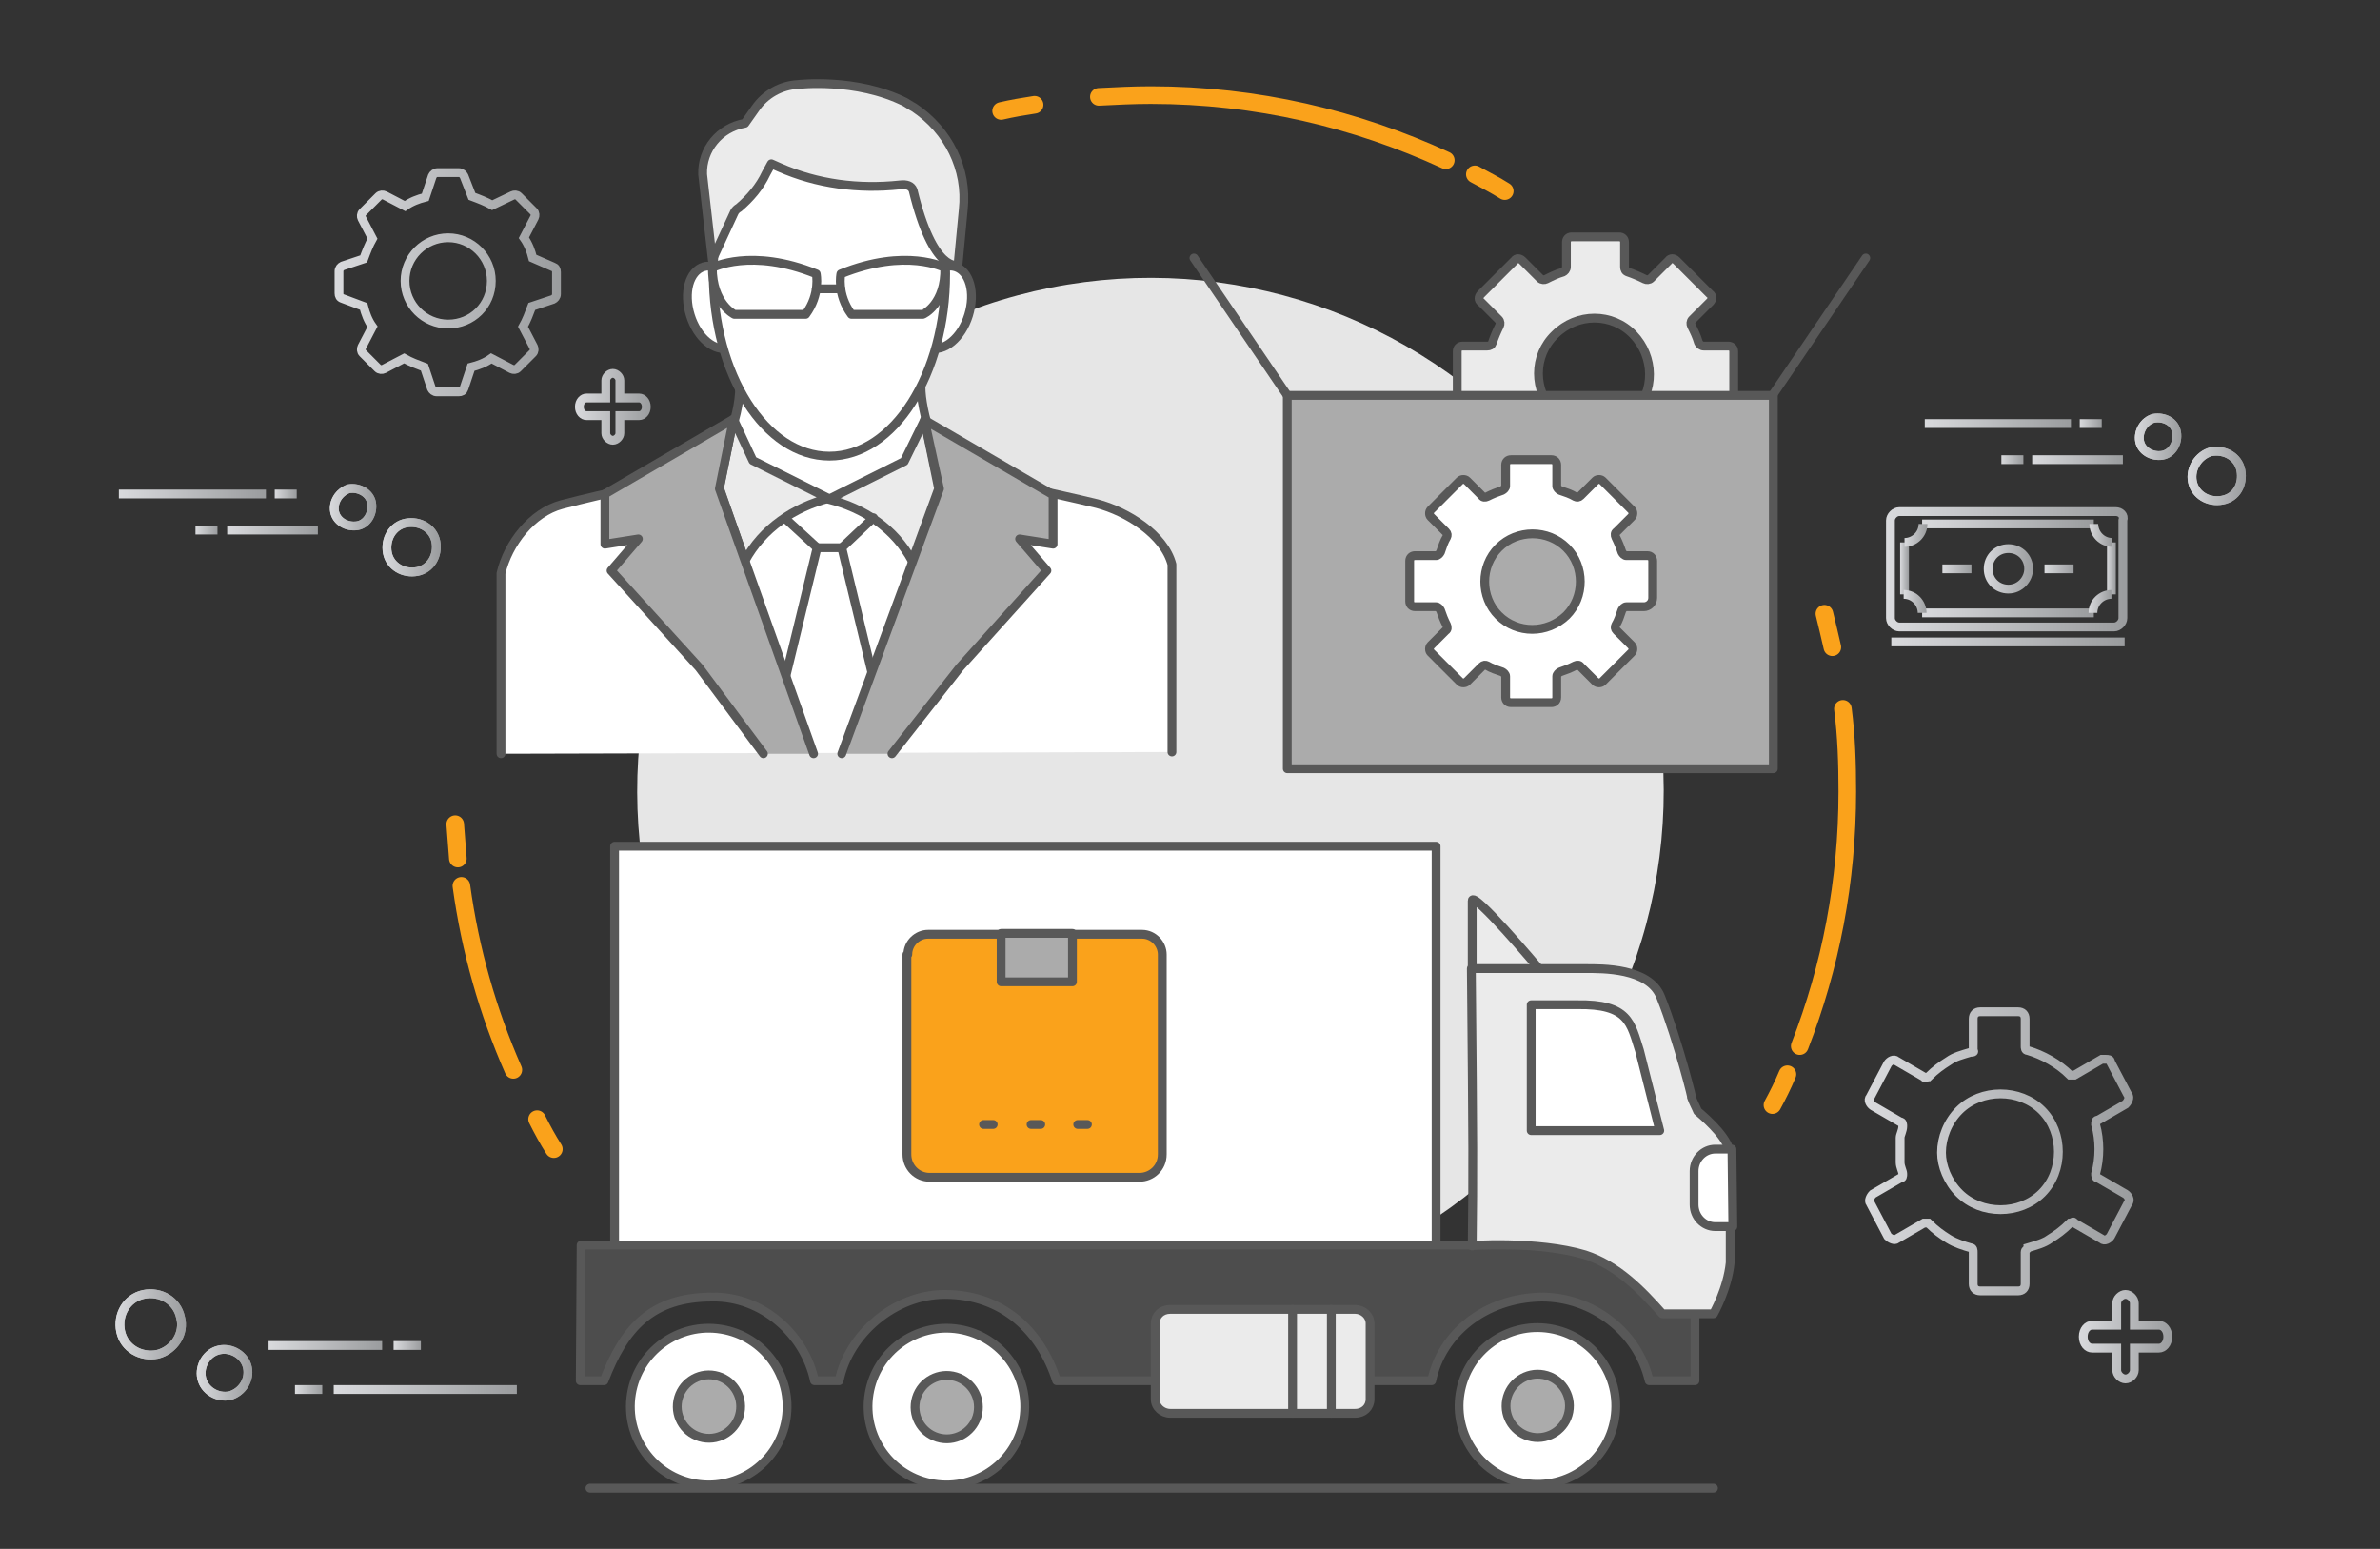 <?xml version="1.0" encoding="utf-8"?>
<!-- Generator: Adobe Illustrator 24.1.0, SVG Export Plug-In . SVG Version: 6.00 Build 0)  -->
<svg version="1.1" id="Layer_1" xmlns="http://www.w3.org/2000/svg" xmlns:xlink="http://www.w3.org/1999/xlink" x="0px" y="0px"
	 viewBox="0 0 270.3 175.9" style="enable-background:new 0 0 270.3 175.9;" xml:space="preserve">
<rect x="0" y="0" width="270.3" height="175.9" fill="#333333" stroke="none"/>
<style type="text/css">
	.st0{fill:none;stroke:url(#Path_15720_1_);stroke-miterlimit:10;}
	.st1{fill:none;stroke:url(#Path_15721_2_);stroke-miterlimit:10;}
	.st2{fill:none;stroke:url(#SVGID_1_);stroke-miterlimit:10;}
	.st3{fill:none;stroke:url(#SVGID_2_);stroke-miterlimit:10;}
	.st4{fill:none;stroke:url(#SVGID_3_);stroke-miterlimit:10;}
	.st5{fill:none;stroke:url(#SVGID_4_);stroke-miterlimit:10;}
	.st6{fill:none;stroke:url(#SVGID_5_);stroke-miterlimit:10;}
	.st7{fill:none;stroke:url(#SVGID_6_);stroke-miterlimit:10;}
	.st8{fill:none;stroke:url(#SVGID_7_);stroke-miterlimit:10;}
	.st9{fill:none;stroke:url(#SVGID_8_);stroke-miterlimit:10;}
	.st10{fill:none;stroke:url(#Path_15721_3_);stroke-miterlimit:10;}
	.st11{fill:none;stroke:url(#SVGID_9_);stroke-miterlimit:10;}
	.st12{fill:none;stroke:url(#SVGID_10_);stroke-miterlimit:10;}
	.st13{fill:none;stroke:url(#SVGID_11_);stroke-miterlimit:10;}
	.st14{fill:none;stroke:url(#SVGID_12_);stroke-miterlimit:10;}
	.st15{fill:none;stroke:url(#SVGID_13_);stroke-miterlimit:10;}
	.st16{fill:none;stroke:url(#SVGID_14_);stroke-miterlimit:10;}
	.st17{fill:none;stroke:url(#SVGID_15_);stroke-miterlimit:10;}
	.st18{fill:none;stroke:url(#SVGID_16_);stroke-miterlimit:10;}
	.st19{fill:none;stroke:url(#SVGID_17_);stroke-miterlimit:10;}
	.st20{fill:none;stroke:url(#SVGID_18_);stroke-miterlimit:10;}
	.st21{fill:none;stroke:url(#SVGID_19_);stroke-miterlimit:10;}
	.st22{fill:none;stroke:url(#SVGID_20_);stroke-miterlimit:10;}
	.st23{fill:none;stroke:url(#SVGID_21_);stroke-miterlimit:10;}
	.st24{fill:none;stroke:url(#SVGID_22_);stroke-miterlimit:10;}
	.st25{fill:none;stroke:url(#SVGID_23_);stroke-miterlimit:10;}
	.st26{fill:none;stroke:url(#SVGID_24_);stroke-miterlimit:10;}
	.st27{fill:none;stroke:url(#SVGID_25_);stroke-miterlimit:10;}
	.st28{fill:none;stroke:url(#SVGID_26_);stroke-miterlimit:10;}
	.st29{fill:none;stroke:url(#SVGID_27_);stroke-miterlimit:10;}
	.st30{fill:none;stroke:url(#SVGID_28_);stroke-miterlimit:10;}
	.st31{fill:none;stroke:url(#SVGID_29_);stroke-miterlimit:10;}
	.st32{fill:none;stroke:url(#SVGID_30_);stroke-miterlimit:10;}
	.st33{fill:none;stroke:url(#SVGID_31_);stroke-miterlimit:10;}
	.st34{fill:none;stroke:url(#SVGID_32_);stroke-miterlimit:10;}
	.st35{fill:none;stroke:url(#SVGID_33_);stroke-miterlimit:10;}
	.st36{fill:none;stroke:url(#SVGID_34_);stroke-miterlimit:10;}
	.st37{fill:none;stroke:url(#SVGID_35_);stroke-miterlimit:10;}
	.st38{fill:none;stroke:url(#SVGID_36_);stroke-miterlimit:10;}
	.st39{fill:none;stroke:url(#SVGID_37_);stroke-miterlimit:10;}
	.st40{fill:none;stroke:url(#XMLID_2_);stroke-miterlimit:10;}
	.st41{fill:#E6E6E6;}
	.st42{fill:none;stroke:#FAA21B;stroke-width:2;stroke-linecap:round;stroke-linejoin:round;}
	.st43{fill:none;stroke:#FAA21B;stroke-width:2;stroke-linecap:round;stroke-linejoin:round;stroke-dasharray:53.541,53.541;}
	.st44{fill:none;stroke:#FAA21B;stroke-width:2;stroke-linecap:round;stroke-linejoin:round;stroke-dasharray:55.692,55.692;}
	.st45{fill:none;stroke:#FAA21B;stroke-width:2;stroke-linecap:round;stroke-linejoin:round;stroke-dasharray:47.022,47.022;}
	.st46{fill:#FFFFFF;stroke:#585858;stroke-linecap:round;stroke-linejoin:round;stroke-miterlimit:10;}
	.st47{fill:#EBEBEB;stroke:#585858;stroke-linecap:round;stroke-linejoin:round;stroke-miterlimit:10;}
	.st48{fill:#ABABAB;stroke:#585858;stroke-linecap:round;stroke-linejoin:round;stroke-miterlimit:10;}
	.st49{fill:#4D4D4D;stroke:#585858;stroke-linecap:round;stroke-linejoin:round;stroke-miterlimit:10;}
	.st50{fill:#FAA21B;stroke:#585858;stroke-linecap:round;stroke-linejoin:round;stroke-miterlimit:10;}
</style>
<linearGradient id="Path_15720_1_" gradientUnits="userSpaceOnUse" x1="211.822" y1="45.14" x2="242.37" y2="45.14" gradientTransform="matrix(1 0 0 -1 0 175.89)">
	<stop  offset="0" style="stop-color:#D9DADD"/>
	<stop  offset="1" style="stop-color:#9A9C9E"/>
</linearGradient>
<path id="Path_15720" class="st0" d="M222.5,126.1c2.5-2.5,6.9-2.5,9.4,0c2.5,2.5,2.5,6.9,0,9.4s-6.9,2.5-9.4,0
	c-1.3-1.3-2-3.1-2-4.6C220.5,129.2,221.2,127.4,222.5,126.1z M223.8,119.5c-1,0.3-1.8,0.5-2.5,1c-0.8,0.5-1.5,1-2.3,1.8
	c-0.3,0-0.3,0.3-0.5,0l-3.1-1.8l0,0c-0.3-0.3-0.8,0-1,0.3l0,0l-2,3.8c-0.3,0.3,0,0.8,0.3,1l0,0l3.1,1.8c0.3,0,0.3,0.3,0.3,0.5l0,0
	c0,0.5-0.3,1-0.3,1.3c0,1,0,2,0,2.8c0,0.5,0.3,1,0.3,1.3s0,0.5-0.3,0.5l-3.1,1.8l0,0c-0.3,0.3-0.5,0.8-0.3,1l2,3.8l0,0
	c0.3,0.3,0.8,0.5,1,0.3l0,0l3.1-1.8c0.3,0,0.3,0,0.5,0c0.8,0.8,1.5,1.3,2.3,1.8s1.8,0.8,2.5,1c0.3,0,0.3,0.3,0.3,0.5v3.6
	c0,0.5,0.3,0.8,0.8,0.8h4.3c0.5,0,0.8-0.3,0.8-0.8v-3.6c0-0.3,0.3-0.3,0.3-0.5c1-0.3,1.8-0.5,2.5-1c0.8-0.5,1.5-1,2.3-1.8
	c0.3,0,0.3-0.3,0.5,0l3.1,1.8c0.3,0.3,0.8,0,1-0.3l0,0l2-3.8l0,0c0.3-0.3,0-0.8-0.3-1l-3.1-1.8c-0.3,0-0.3-0.3-0.3-0.5l0,0
	c0.5-1.8,0.5-3.8,0-5.6c0-0.3,0-0.5,0.3-0.5l3.1-1.8c0.3-0.3,0.5-0.8,0.3-1l0,0l-2-3.8l0,0c0-0.3-0.3-0.3-0.5-0.3s-0.5,0-0.5,0l0,0
	l-3.1,1.8c-0.3,0-0.3,0-0.5,0c-1.3-1.3-3.1-2.3-4.8-2.8c-0.3,0-0.3-0.3-0.3-0.5v-3.1c0-0.5-0.3-0.8-0.8-0.8h-4.3
	c-0.5,0-0.8,0.3-0.8,0.8v3.6C224.3,119.5,224,119.5,223.8,119.5L223.8,119.5z"/>
<linearGradient id="Path_15721_2_" gradientUnits="userSpaceOnUse" x1="236.146" y1="24.09" x2="246.746" y2="24.09" gradientTransform="matrix(1 0 0 -1 0 175.89)">
	<stop  offset="0" style="stop-color:#D9DADD"/>
	<stop  offset="1" style="stop-color:#9A9C9E"/>
</linearGradient>
<path id="Path_15721" class="st1" d="M242.4,148c0-0.5-0.5-1-1-1s-1,0.5-1,1v2.5h-2.8c-0.5,0-1,0.5-1,1.3s0.5,1.3,1,1.3h2.8v2.5
	c0,0.5,0.5,1,1,1s1-0.5,1-1l0,0v-2.5h2.8c0.5,0,1-0.5,1-1.3s-0.5-1.3-1-1.3h-2.8V148z"/>
<g>
	<g>
		
			<linearGradient id="SVGID_1_" gradientUnits="userSpaceOnUse" x1="248.438" y1="121.8" x2="255.005" y2="121.8" gradientTransform="matrix(1 0 0 -1 0 175.89)">
			<stop  offset="0" style="stop-color:#D9DADD"/>
			<stop  offset="1" style="stop-color:#9A9C9E"/>
		</linearGradient>
		<path class="st2" d="M249,54.7c0.3,1.5,1.8,2.4,3.4,2.1s2.4-1.8,2.1-3.4c-0.3-1.5-1.8-2.4-3.4-2.1C249.7,51.7,248.7,53.2,249,54.7
			z"/>
		
			<linearGradient id="SVGID_2_" gradientUnits="userSpaceOnUse" x1="248.438" y1="121.8" x2="255.005" y2="121.8" gradientTransform="matrix(1 0 0 -1 0 175.89)">
			<stop  offset="0" style="stop-color:#D9DADD"/>
			<stop  offset="1" style="stop-color:#9A9C9E"/>
		</linearGradient>
		<path class="st3" d="M249,54.7c0.3,1.5,1.8,2.4,3.4,2.1s2.4-1.8,2.1-3.4c-0.3-1.5-1.8-2.4-3.4-2.1C249.7,51.7,248.7,53.2,249,54.7
			z"/>
	</g>
	<g>
		
			<linearGradient id="SVGID_3_" gradientUnits="userSpaceOnUse" x1="242.453" y1="126.28" x2="247.705" y2="126.28" gradientTransform="matrix(1 0 0 -1 0 175.89)">
			<stop  offset="0" style="stop-color:#D9DADD"/>
			<stop  offset="1" style="stop-color:#9A9C9E"/>
		</linearGradient>
		<path class="st4" d="M243,50.1c0.2,1.1,1.4,1.8,2.6,1.6c1.1-0.2,1.8-1.4,1.6-2.6s-1.4-1.8-2.6-1.6C243.5,47.8,242.8,49,243,50.1z"
			/>
		
			<linearGradient id="SVGID_4_" gradientUnits="userSpaceOnUse" x1="242.453" y1="126.28" x2="247.705" y2="126.28" gradientTransform="matrix(1 0 0 -1 0 175.89)">
			<stop  offset="0" style="stop-color:#D9DADD"/>
			<stop  offset="1" style="stop-color:#9A9C9E"/>
		</linearGradient>
		<path class="st5" d="M243,50.1c0.2,1.1,1.4,1.8,2.6,1.6c1.1-0.2,1.8-1.4,1.6-2.6s-1.4-1.8-2.6-1.6C243.5,47.8,242.8,49,243,50.1z"
			/>
	</g>
	<g>
		
			<linearGradient id="SVGID_5_" gradientUnits="userSpaceOnUse" x1="218.521" y1="127.8" x2="235.161" y2="127.8" gradientTransform="matrix(1 0 0 -1 0 175.89)">
			<stop  offset="0" style="stop-color:#D9DADD"/>
			<stop  offset="1" style="stop-color:#9A9C9E"/>
		</linearGradient>
		<line class="st6" x1="218.6" y1="48.1" x2="235.2" y2="48.1"/>
		
			<linearGradient id="SVGID_6_" gradientUnits="userSpaceOnUse" x1="236.201" y1="127.8" x2="238.681" y2="127.8" gradientTransform="matrix(1 0 0 -1 0 175.89)">
			<stop  offset="0" style="stop-color:#D9DADD"/>
			<stop  offset="1" style="stop-color:#9A9C9E"/>
		</linearGradient>
		<line class="st7" x1="236.2" y1="48.1" x2="238.7" y2="48.1"/>
		
			<linearGradient id="SVGID_7_" gradientUnits="userSpaceOnUse" x1="230.761" y1="123.72" x2="241.081" y2="123.72" gradientTransform="matrix(1 0 0 -1 0 175.89)">
			<stop  offset="0" style="stop-color:#D9DADD"/>
			<stop  offset="1" style="stop-color:#9A9C9E"/>
		</linearGradient>
		<line class="st8" x1="241.1" y1="52.2" x2="230.8" y2="52.2"/>
		
			<linearGradient id="SVGID_8_" gradientUnits="userSpaceOnUse" x1="227.241" y1="123.72" x2="229.721" y2="123.72" gradientTransform="matrix(1 0 0 -1 0 175.89)">
			<stop  offset="0" style="stop-color:#D9DADD"/>
			<stop  offset="1" style="stop-color:#9A9C9E"/>
		</linearGradient>
		<line class="st9" x1="229.8" y1="52.2" x2="227.3" y2="52.2"/>
	</g>
</g>
<linearGradient id="Path_15721_3_" gradientUnits="userSpaceOnUse" x1="65.253" y1="129.737" x2="73.933" y2="129.737" gradientTransform="matrix(1 0 0 -1 0 175.89)">
	<stop  offset="0" style="stop-color:#D9DADD"/>
	<stop  offset="1" style="stop-color:#9A9C9E"/>
</linearGradient>
<path id="Path_15721_1_" class="st10" d="M70.4,43.2c0-0.4-0.4-0.8-0.8-0.8c-0.4,0-0.8,0.4-0.8,0.8v2h-2.2c-0.4,0-0.8,0.4-0.8,1
	s0.4,1,0.8,1h2.2v2c0,0.4,0.4,0.8,0.8,0.8c0.4,0,0.8-0.4,0.8-0.8l0,0v-2h2.2c0.4,0,0.8-0.4,0.8-1s-0.4-1-0.8-1h-2.2V43.2z"/>
<g>
	<g>
		
			<linearGradient id="SVGID_9_" gradientUnits="userSpaceOnUse" x1="43.431" y1="113.787" x2="49.998" y2="113.787" gradientTransform="matrix(1 0 0 -1 0 175.89)">
			<stop  offset="0" style="stop-color:#D9DADD"/>
			<stop  offset="1" style="stop-color:#9A9C9E"/>
		</linearGradient>
		<path class="st11" d="M44,62.8c0.3,1.5,1.8,2.4,3.4,2.1c1.5-0.3,2.4-1.8,2.1-3.4c-0.3-1.5-1.8-2.4-3.4-2.1
			C44.6,59.7,43.7,61.2,44,62.8z"/>
		
			<linearGradient id="SVGID_10_" gradientUnits="userSpaceOnUse" x1="43.431" y1="113.787" x2="49.998" y2="113.787" gradientTransform="matrix(1 0 0 -1 0 175.89)">
			<stop  offset="0" style="stop-color:#D9DADD"/>
			<stop  offset="1" style="stop-color:#9A9C9E"/>
		</linearGradient>
		<path class="st12" d="M44,62.8c0.3,1.5,1.8,2.4,3.4,2.1c1.5-0.3,2.4-1.8,2.1-3.4c-0.3-1.5-1.8-2.4-3.4-2.1
			C44.6,59.7,43.7,61.2,44,62.8z"/>
	</g>
	<g>
		
			<linearGradient id="SVGID_11_" gradientUnits="userSpaceOnUse" x1="37.454" y1="118.337" x2="42.706" y2="118.337" gradientTransform="matrix(1 0 0 -1 0 175.89)">
			<stop  offset="0" style="stop-color:#D9DADD"/>
			<stop  offset="1" style="stop-color:#9A9C9E"/>
		</linearGradient>
		<path class="st13" d="M38,58.1c0.2,1.1,1.4,1.8,2.6,1.6c1.1-0.2,1.8-1.4,1.6-2.6c-0.2-1.1-1.4-1.8-2.6-1.6
			C38.5,55.9,37.8,57,38,58.1z"/>
		
			<linearGradient id="SVGID_12_" gradientUnits="userSpaceOnUse" x1="37.454" y1="118.337" x2="42.706" y2="118.337" gradientTransform="matrix(1 0 0 -1 0 175.89)">
			<stop  offset="0" style="stop-color:#D9DADD"/>
			<stop  offset="1" style="stop-color:#9A9C9E"/>
		</linearGradient>
		<path class="st14" d="M38,58.1c0.2,1.1,1.4,1.8,2.6,1.6c1.1-0.2,1.8-1.4,1.6-2.6c-0.2-1.1-1.4-1.8-2.6-1.6
			C38.5,55.9,37.8,57,38,58.1z"/>
	</g>
	<g>
		
			<linearGradient id="SVGID_13_" gradientUnits="userSpaceOnUse" x1="13.516" y1="119.837" x2="30.156" y2="119.837" gradientTransform="matrix(1 0 0 -1 0 175.89)">
			<stop  offset="0" style="stop-color:#D9DADD"/>
			<stop  offset="1" style="stop-color:#9A9C9E"/>
		</linearGradient>
		<line class="st15" x1="13.5" y1="56.1" x2="30.2" y2="56.1"/>
		
			<linearGradient id="SVGID_14_" gradientUnits="userSpaceOnUse" x1="31.196" y1="119.837" x2="33.676" y2="119.837" gradientTransform="matrix(1 0 0 -1 0 175.89)">
			<stop  offset="0" style="stop-color:#D9DADD"/>
			<stop  offset="1" style="stop-color:#9A9C9E"/>
		</linearGradient>
		<line class="st16" x1="31.2" y1="56.1" x2="33.7" y2="56.1"/>
		
			<linearGradient id="SVGID_15_" gradientUnits="userSpaceOnUse" x1="25.756" y1="115.737" x2="36.076" y2="115.737" gradientTransform="matrix(1 0 0 -1 0 175.89)">
			<stop  offset="0" style="stop-color:#D9DADD"/>
			<stop  offset="1" style="stop-color:#9A9C9E"/>
		</linearGradient>
		<line class="st17" x1="36.1" y1="60.2" x2="25.8" y2="60.2"/>
		
			<linearGradient id="SVGID_16_" gradientUnits="userSpaceOnUse" x1="22.236" y1="115.737" x2="24.716" y2="115.737" gradientTransform="matrix(1 0 0 -1 0 175.89)">
			<stop  offset="0" style="stop-color:#D9DADD"/>
			<stop  offset="1" style="stop-color:#9A9C9E"/>
		</linearGradient>
		<line class="st18" x1="24.7" y1="60.2" x2="22.2" y2="60.2"/>
	</g>
</g>
<g>
	<g>
		
			<linearGradient id="SVGID_17_" gradientUnits="userSpaceOnUse" x1="13.186" y1="25.453" x2="21.181" y2="25.453" gradientTransform="matrix(1 0 0 -1 0 175.89)">
			<stop  offset="0" style="stop-color:#D9DADD"/>
			<stop  offset="1" style="stop-color:#9A9C9E"/>
		</linearGradient>
		<path class="st19" d="M20.5,149.6c-0.4-1.9-2.3-3-4.2-2.6s-3,2.3-2.6,4.2c0.4,1.9,2.3,3,4.2,2.6C19.8,153.3,21,151.4,20.5,149.6z"
			/>
		
			<linearGradient id="SVGID_18_" gradientUnits="userSpaceOnUse" x1="13.186" y1="25.453" x2="21.181" y2="25.453" gradientTransform="matrix(1 0 0 -1 0 175.89)">
			<stop  offset="0" style="stop-color:#D9DADD"/>
			<stop  offset="1" style="stop-color:#9A9C9E"/>
		</linearGradient>
		<path class="st20" d="M20.5,149.6c-0.4-1.9-2.3-3-4.2-2.6s-3,2.3-2.6,4.2c0.4,1.9,2.3,3,4.2,2.6C19.8,153.3,21,151.4,20.5,149.6z"
			/>
	</g>
	<g>
		
			<linearGradient id="SVGID_19_" gradientUnits="userSpaceOnUse" x1="22.41" y1="19.953" x2="28.725" y2="19.953" gradientTransform="matrix(1 0 0 -1 0 175.89)">
			<stop  offset="0" style="stop-color:#D9DADD"/>
			<stop  offset="1" style="stop-color:#9A9C9E"/>
		</linearGradient>
		<path class="st21" d="M28.1,155.3c-0.3-1.4-1.8-2.3-3.2-2c-1.4,0.3-2.3,1.8-2,3.2s1.8,2.3,3.2,2C27.5,158.1,28.4,156.7,28.1,155.3
			z"/>
		
			<linearGradient id="SVGID_20_" gradientUnits="userSpaceOnUse" x1="22.41" y1="19.953" x2="28.725" y2="19.953" gradientTransform="matrix(1 0 0 -1 0 175.89)">
			<stop  offset="0" style="stop-color:#D9DADD"/>
			<stop  offset="1" style="stop-color:#9A9C9E"/>
		</linearGradient>
		<path class="st22" d="M28.1,155.3c-0.3-1.4-1.8-2.3-3.2-2c-1.4,0.3-2.3,1.8-2,3.2s1.8,2.3,3.2,2C27.5,158.1,28.4,156.7,28.1,155.3
			z"/>
	</g>
	<g>
		
			<linearGradient id="SVGID_21_" gradientUnits="userSpaceOnUse" x1="37.967" y1="18.053" x2="58.767" y2="18.053" gradientTransform="matrix(1 0 0 -1 0 175.89)">
			<stop  offset="0" style="stop-color:#D9DADD"/>
			<stop  offset="1" style="stop-color:#9A9C9E"/>
		</linearGradient>
		<line class="st23" x1="58.7" y1="157.8" x2="37.9" y2="157.8"/>
		
			<linearGradient id="SVGID_22_" gradientUnits="userSpaceOnUse" x1="33.567" y1="18.053" x2="36.667" y2="18.053" gradientTransform="matrix(1 0 0 -1 0 175.89)">
			<stop  offset="0" style="stop-color:#D9DADD"/>
			<stop  offset="1" style="stop-color:#9A9C9E"/>
		</linearGradient>
		<line class="st24" x1="36.6" y1="157.8" x2="33.5" y2="157.8"/>
		
			<linearGradient id="SVGID_23_" gradientUnits="userSpaceOnUse" x1="30.567" y1="23.053" x2="43.467" y2="23.053" gradientTransform="matrix(1 0 0 -1 0 175.89)">
			<stop  offset="0" style="stop-color:#D9DADD"/>
			<stop  offset="1" style="stop-color:#9A9C9E"/>
		</linearGradient>
		<line class="st25" x1="30.5" y1="152.8" x2="43.4" y2="152.8"/>
		
			<linearGradient id="SVGID_24_" gradientUnits="userSpaceOnUse" x1="44.767" y1="23.053" x2="47.867" y2="23.053" gradientTransform="matrix(1 0 0 -1 0 175.89)">
			<stop  offset="0" style="stop-color:#D9DADD"/>
			<stop  offset="1" style="stop-color:#9A9C9E"/>
		</linearGradient>
		<line class="st26" x1="44.7" y1="152.8" x2="47.8" y2="152.8"/>
	</g>
</g>
<g>
	<g id="XMLID_638_">
		<g>
			
				<linearGradient id="SVGID_25_" gradientUnits="userSpaceOnUse" x1="214.301" y1="111.293" x2="241.674" y2="111.293" gradientTransform="matrix(1 0 0 -1 0 175.89)">
				<stop  offset="0" style="stop-color:#D9DADD"/>
				<stop  offset="1" style="stop-color:#9A9C9E"/>
			</linearGradient>
			<path class="st27" d="M240.3,58.1h-2h-20.6h-2c-0.5,0-1,0.5-1,1V61v7.2v2c0,0.5,0.5,1,1,1h1.9h20.6h1.9c0.5,0,1-0.5,1-1v-1.9V61
				v-1.9C241.3,58.5,240.8,58.1,240.3,58.1z"/>
			
				<linearGradient id="SVGID_26_" gradientUnits="userSpaceOnUse" x1="239.293" y1="111.333" x2="240.293" y2="111.333" gradientTransform="matrix(1 0 0 -1 0 175.89)">
				<stop  offset="0" style="stop-color:#D9DADD"/>
				<stop  offset="1" style="stop-color:#9A9C9E"/>
			</linearGradient>
			<line class="st28" x1="239.8" y1="67.5" x2="239.8" y2="61.6"/>
			
				<linearGradient id="SVGID_27_" gradientUnits="userSpaceOnUse" x1="218.346" y1="106.293" x2="237.738" y2="106.293" gradientTransform="matrix(1 0 0 -1 0 175.89)">
				<stop  offset="0" style="stop-color:#D9DADD"/>
				<stop  offset="1" style="stop-color:#9A9C9E"/>
			</linearGradient>
			<line class="st29" x1="218.3" y1="69.6" x2="237.8" y2="69.6"/>
			
				<linearGradient id="SVGID_28_" gradientUnits="userSpaceOnUse" x1="215.793" y1="111.333" x2="216.793" y2="111.333" gradientTransform="matrix(1 0 0 -1 0 175.89)">
				<stop  offset="0" style="stop-color:#D9DADD"/>
				<stop  offset="1" style="stop-color:#9A9C9E"/>
			</linearGradient>
			<line class="st30" x1="216.3" y1="61.6" x2="216.3" y2="67.5"/>
			
				<linearGradient id="SVGID_29_" gradientUnits="userSpaceOnUse" x1="218.346" y1="116.373" x2="237.738" y2="116.373" gradientTransform="matrix(1 0 0 -1 0 175.89)">
				<stop  offset="0" style="stop-color:#D9DADD"/>
				<stop  offset="1" style="stop-color:#9A9C9E"/>
			</linearGradient>
			<line class="st31" x1="237.8" y1="59.5" x2="218.3" y2="59.5"/>
			
				<linearGradient id="SVGID_30_" gradientUnits="userSpaceOnUse" x1="216.298" y1="115.083" x2="218.844" y2="115.083" gradientTransform="matrix(1 0 0 -1 0 175.89)">
				<stop  offset="0" style="stop-color:#D9DADD"/>
				<stop  offset="1" style="stop-color:#9A9C9E"/>
			</linearGradient>
			<path class="st32" d="M216.3,61.6c1.1,0,2.1-0.9,2.1-2.1"/>
			
				<linearGradient id="SVGID_31_" gradientUnits="userSpaceOnUse" x1="237.238" y1="115.083" x2="239.784" y2="115.083" gradientTransform="matrix(1 0 0 -1 0 175.89)">
				<stop  offset="0" style="stop-color:#D9DADD"/>
				<stop  offset="1" style="stop-color:#9A9C9E"/>
			</linearGradient>
			<path class="st33" d="M237.8,59.5c0,1.1,0.9,2.1,2.1,2.1"/>
			
				<linearGradient id="SVGID_32_" gradientUnits="userSpaceOnUse" x1="216.301" y1="107.583" x2="218.847" y2="107.583" gradientTransform="matrix(1 0 0 -1 0 175.89)">
				<stop  offset="0" style="stop-color:#D9DADD"/>
				<stop  offset="1" style="stop-color:#9A9C9E"/>
			</linearGradient>
			<path class="st34" d="M218.3,69.6c0-1.1-0.9-2.1-2.1-2.1"/>
			
				<linearGradient id="SVGID_33_" gradientUnits="userSpaceOnUse" x1="237.241" y1="107.583" x2="239.787" y2="107.583" gradientTransform="matrix(1 0 0 -1 0 175.89)">
				<stop  offset="0" style="stop-color:#D9DADD"/>
				<stop  offset="1" style="stop-color:#9A9C9E"/>
			</linearGradient>
			<path class="st35" d="M239.8,67.5c-1.1,0-2.1,0.9-2.1,2.1"/>
			
				<linearGradient id="SVGID_34_" gradientUnits="userSpaceOnUse" x1="225.271" y1="111.333" x2="230.878" y2="111.333" gradientTransform="matrix(1 0 0 -1 0 175.89)">
				<stop  offset="0" style="stop-color:#D9DADD"/>
				<stop  offset="1" style="stop-color:#9A9C9E"/>
			</linearGradient>
			<path class="st36" d="M230.4,64.6c0-1.3-1-2.3-2.3-2.3s-2.3,1-2.3,2.3c0,1.3,1,2.3,2.3,2.3C229.4,66.9,230.4,65.8,230.4,64.6z"/>
			
				<linearGradient id="SVGID_35_" gradientUnits="userSpaceOnUse" x1="220.587" y1="111.333" x2="223.915" y2="111.333" gradientTransform="matrix(1 0 0 -1 0 175.89)">
				<stop  offset="0" style="stop-color:#D9DADD"/>
				<stop  offset="1" style="stop-color:#9A9C9E"/>
			</linearGradient>
			<line class="st37" x1="220.6" y1="64.6" x2="223.9" y2="64.6"/>
			
				<linearGradient id="SVGID_36_" gradientUnits="userSpaceOnUse" x1="232.171" y1="111.333" x2="235.499" y2="111.333" gradientTransform="matrix(1 0 0 -1 0 175.89)">
				<stop  offset="0" style="stop-color:#D9DADD"/>
				<stop  offset="1" style="stop-color:#9A9C9E"/>
			</linearGradient>
			<line class="st38" x1="232.2" y1="64.6" x2="235.5" y2="64.6"/>
			
				<linearGradient id="SVGID_37_" gradientUnits="userSpaceOnUse" x1="214.801" y1="103.013" x2="241.233" y2="103.013" gradientTransform="matrix(1 0 0 -1 0 175.89)">
				<stop  offset="0" style="stop-color:#D9DADD"/>
				<stop  offset="1" style="stop-color:#9A9C9E"/>
			</linearGradient>
			<line class="st39" x1="214.8" y1="72.9" x2="241.3" y2="72.9"/>
		</g>
	</g>
</g>
<g id="XMLID_1967_">
	
		<linearGradient id="XMLID_2_" gradientUnits="userSpaceOnUse" x1="38.058" y1="698.002" x2="63.801" y2="698.002" gradientTransform="matrix(1 0 0 1 0 -666)">
		<stop  offset="0" style="stop-color:#D9DADD"/>
		<stop  offset="1" style="stop-color:#9A9C9E"/>
	</linearGradient>
	<path id="XMLID_1968_" class="st40" d="M60.5,29.3c-0.2-0.8-0.5-1.6-1-2.3l1.2-2.3c0.1-0.2,0.1-0.5-0.1-0.7l-1.7-1.7
		c-0.2-0.2-0.5-0.2-0.7-0.1l-2.3,1.1c-0.7-0.4-1.5-0.7-2.3-1L52.7,20c-0.1-0.2-0.3-0.4-0.6-0.4h-2.4c-0.3,0-0.5,0.2-0.6,0.4
		l-0.8,2.4c-0.8,0.2-1.6,0.5-2.3,1l-2.3-1.2c-0.2-0.1-0.5-0.1-0.7,0.1l-0.9,0.9l-0.9,0.9c-0.2,0.2-0.2,0.5-0.1,0.7l1.2,2.3
		c-0.4,0.7-0.7,1.5-1,2.3l-2.4,0.8c-0.2,0.1-0.4,0.3-0.4,0.6v2.5c0,0.3,0.1,0.5,0.4,0.6l2.4,0.9c0.2,0.8,0.5,1.6,1,2.3l-1.2,2.3
		c-0.1,0.2-0.1,0.5,0.1,0.7l1.7,1.7c0.2,0.2,0.5,0.2,0.7,0.1l2.3-1.2c0.7,0.4,1.5,0.7,2.3,1l0.8,2.4c0.1,0.2,0.3,0.4,0.6,0.4h2.5
		c0.3,0,0.5-0.1,0.6-0.4l0.8-2.4c0.8-0.2,1.6-0.5,2.3-1l2.3,1.2c0.2,0.1,0.5,0.1,0.7-0.1l1.7-1.7c0.2-0.2,0.2-0.5,0.1-0.7l-1.2-2.3
		c0.4-0.7,0.7-1.5,1-2.3l2.4-0.8c0.2-0.1,0.4-0.3,0.4-0.6v-2.5c0-0.3-0.1-0.5-0.4-0.6L60.5,29.3L60.5,29.3z M55.8,31.9
		c0-2.7-2.2-4.9-4.9-4.9c-2.7,0-4.9,2.2-4.9,4.9s2.2,4.9,4.9,4.9C53.6,36.8,55.8,34.7,55.8,31.9L55.8,31.9z"/>
</g>
<g>
	<g>
		<g>
			<g>
				<g>
					<g>
						<g>
							<g>
								<g>
									<g>
										<g>
											<g>
												<g>
													
														<ellipse transform="matrix(0.707 -0.707 0.707 0.707 -25.235 118.762)" class="st41" cx="130.7" cy="89.8" rx="58.3" ry="58.3"/>
												</g>
											</g>
										</g>
									</g>
								</g>
							</g>
						</g>
					</g>
				</g>
			</g>
		</g>
	</g>
	<g>
		<g>
			<g>
				<g>
					<g>
						<g>
							<g>
								<g>
									<g>
										<g>
											<g>
												<g>
													<g>
														<g>
															<g>
																<path class="st42" d="M207.2,69.7c0.3,1.2,0.6,2.5,0.9,3.8"/>
																<path class="st43" d="M209.3,80.5c0.4,3.1,0.5,6.2,0.5,9.4c0,10.2-1.9,19.9-5.4,28.9"/>
																<path class="st42" d="M203,122c-0.5,1.2-1.1,2.4-1.7,3.5"/>
															</g>
														</g>
														<g>
															<g>
																<path class="st42" d="M113.7,12.6c1.3-0.3,2.5-0.5,3.8-0.7"/>
																<path class="st44" d="M124.8,11c2-0.1,3.9-0.2,5.9-0.2c12,0,23.3,2.7,33.5,7.4"/>
																<path class="st42" d="M167.5,19.8c1.1,0.6,2.3,1.2,3.4,1.9"/>
															</g>
														</g>
														<g>
															<g>
																<path class="st42" d="M62.9,130.5c-0.7-1.1-1.3-2.2-1.9-3.4"/>
																<path class="st45" d="M58.3,121.5c-2.9-6.6-4.9-13.6-5.9-20.9"/>
																<path class="st42" d="M52,97.5c-0.1-1.3-0.2-2.6-0.3-3.9"/>
															</g>
														</g>
													</g>
												</g>
											</g>
										</g>
									</g>
								</g>
							</g>
						</g>
					</g>
				</g>
			</g>
		</g>
	</g>
	<g>
		
			<ellipse transform="matrix(0.16 -0.987 0.987 0.16 -67.339 240.288)" class="st46" cx="107.5" cy="159.7" rx="8.9" ry="8.9"/>
		
			<ellipse transform="matrix(0.16 -0.987 0.987 0.16 -90.013 213.638)" class="st46" cx="80.5" cy="159.7" rx="8.9" ry="8.9"/>
		<path class="st47" d="M174.7,109.9c0,0-7.5-8.9-7.5-7.6v7.5"/>
		
			<ellipse transform="matrix(0.29 -0.957 0.957 0.29 -76.486 216.363)" class="st48" cx="107.5" cy="159.7" rx="3.6" ry="3.6"/>
		
			<ellipse transform="matrix(0.16 -0.987 0.987 0.16 -10.968 306.545)" class="st46" cx="174.7" cy="159.7" rx="8.9" ry="8.9"/>
		
			<ellipse transform="matrix(0.189 -0.982 0.982 0.189 -91.524 208.605)" class="st48" cx="80.5" cy="159.7" rx="3.6" ry="3.6"/>
		
			<ellipse transform="matrix(0.189 -0.982 0.982 0.189 -15.2 301.029)" class="st48" cx="174.7" cy="159.7" rx="3.6" ry="3.6"/>
		<rect x="69.8" y="96.1" class="st46" width="93.3" height="45.3"/>
		<path class="st49" d="M66,141.4l-0.1,15.4l2.7,0c2.3-6,5.4-9.5,12.3-9.5c5.7-0.1,10.5,4.3,11.6,9.5h2.8c1.1-5.3,6.3-9.8,12-9.8
			c6.6,0,10.9,4.2,12.7,9.8h42.6c1.1-5.3,6-9.4,12.5-9.5c5.7,0,10.9,3.9,12.2,9.5l5.2,0v-15.4H66z"/>
		<path class="st47" d="M132.9,160.5h21c1,0,1.7-0.7,1.7-1.6v-8.6c0-0.9-0.8-1.6-1.7-1.6h-21c-1,0-1.7,0.7-1.7,1.6v8.6
			C131.2,159.8,132,160.5,132.9,160.5z"/>
		<line class="st47" x1="151.2" y1="160.5" x2="151.2" y2="148.7"/>
		<line class="st47" x1="146.8" y1="160.5" x2="146.8" y2="148.7"/>
		<line class="st48" x1="194.6" y1="169" x2="67" y2="169"/>
		<path class="st47" d="M192.1,124.6c0.3,0.9-1.5-6.4-3.5-11.4c-1.3-3.3-6.7-3.2-8.5-3.2h-13c0.2,21.3,0.2,22.6,0.1,31.5
			c-0.7-0.1,7.5-0.6,12.8,1c3.7,1.2,6.4,4,8.8,6.7l5.8,0c0,0,1.6-2.8,1.9-5.8c0,0,0-10,0-12.2c0-1.7-2.4-3.9-3.7-5
			C192.6,125.7,192.3,125.2,192.1,124.6z"/>
		<path class="st46" d="M188.5,128.4l-2.3-9.1c-1-3.1-1.2-5.3-7.1-5.2h-5.2v14.3H188.5z"/>
		<path class="st46" d="M196.8,139.3h-2c-1.3,0-2.4-1.1-2.4-2.5V133c0-1.4,1.1-2.5,2.4-2.5h1.9L196.8,139.3z"/>
		<g>
			<g>
				<path class="st50" d="M103.1,108.4c0-1.3,1.1-2.3,2.3-2.3h24.3c1.3,0,2.3,1.1,2.3,2.3v22.7c0,1.5-1.2,2.6-2.6,2.6h-23.8
					c-1.5,0-2.6-1.2-2.6-2.6V108.4z"/>
				<rect x="113.7" y="106" class="st48" width="8.1" height="5.5"/>
				<line class="st47" x1="111.7" y1="127.7" x2="112.8" y2="127.7"/>
				<line class="st47" x1="117.1" y1="127.7" x2="118.2" y2="127.7"/>
				<line class="st47" x1="122.4" y1="127.7" x2="123.5" y2="127.7"/>
			</g>
		</g>
	</g>
	<g>
		<g>
			<path class="st46" d="M56.9,85.6V65.1c0.8-3.4,3.5-6.9,6.9-7.8c4.9-1.3,11.6-2.6,16.1-3.9c2-0.6,4.1-5.9,4.1-9.4h20.6
				c0,2.5,1.6,8.7,4,9.4c4.4,1.3,11.1,2.6,16,3.8c3.4,0.9,7.6,3.5,8.5,6.9v21.3"/>
		</g>
		<g>
			<g>
				<g>
					<path class="st46" d="M84.3,34c0.8,2.6,0.1,5-1.5,5.5c-1.6,0.5-3.6-1.1-4.4-3.7c-0.8-2.6-0.1-5,1.5-5.5
						C81.5,29.8,83.5,31.5,84.3,34z"/>
					<path class="st46" d="M104.1,34c-0.8,2.6-0.1,5,1.5,5.5c1.6,0.5,3.6-1.1,4.4-3.7c0.8-2.6,0.1-5-1.5-5.5
						C106.9,29.8,104.9,31.5,104.1,34z"/>
				</g>
				<path class="st46" d="M94.2,13.6c-8.5,0-12.1,13.4-13,13.7c-0.1,1.2-0.2,2.5-0.2,3.8c0,11.4,5.9,20.7,13.2,20.7
					c7.3,0,13.2-9.3,13.2-20.7c0-1.3-0.1-2.5-0.2-3.8C106.3,27,105.5,13.6,94.2,13.6z"/>
			</g>
		</g>
		<g>
			<path class="st47" d="M83.3,47.6l-1.6,7.8l2.9,8.3c2-3.7,5.6-6.1,9.5-7.1l-8.6-4.3L83.3,47.6z"/>
			<polyline class="st46" points="89.2,58.9 92.8,62.2 89.3,76.6 			"/>
			<polyline class="st48" points="86.7,85.6 79.4,75.8 69.4,64.8 72.5,61.2 68.7,61.8 68.7,56.1 83.3,47.6 81.7,55.5 92.4,85.6 			
				"/>
			<path class="st47" d="M105,47.7l1.6,7.8l-3,8.2c-2-3.7-5.5-6-9.5-7l8.6-4.3L105,47.7z"/>
			<polyline class="st46" points="99.2,58.8 95.6,62.2 99,76.3 			"/>
			<polyline class="st48" points="101.3,85.6 109,75.8 118.9,64.8 115.8,61.2 119.6,61.8 119.6,56.2 105,47.7 106.7,55.5 95.6,85.6 
							"/>
		</g>
		<g>
			<path class="st46" d="M80.9,30.4c0,0,4.4-2.3,11.8,0.7c0,0,0.5,2.3-1.2,4.6h-8.1C83.4,35.7,80.9,34.5,80.9,30.4z"/>
			<path class="st46" d="M107.3,30.4c0,0-4.4-2.3-11.8,0.7c0,0-0.5,2.3,1.2,4.6h8.1C104.9,35.7,107.4,34.5,107.3,30.4z"/>
			<line class="st46" x1="92.7" y1="32.8" x2="95.5" y2="32.8"/>
		</g>
		<line class="st46" x1="92.8" y1="62.2" x2="95.6" y2="62.2"/>
		<path class="st47" d="M108.8,30.1l0.6-6.3c0.5-4.6-1.7-9-5.6-11.6c-0.4-0.2-0.8-0.5-1-0.6c-5.6-2.8-12.2-2-12.2-2
			c-1.9,0.1-3.7,1.1-4.8,2.7L84.6,14h0c-2.9,0.5-4.9,3-4.8,5.8l1.1,9.7l2.5-5.4c0.1-0.2,0.3-0.4,0.5-0.5c1.3-1.1,2.4-2.4,3.1-3.9
			l0.6-1.1l0.9,0.4c4.3,1.9,9,2.5,13.7,2c0.8-0.1,1.3,0.1,1.5,0.6C106,31.1,108.8,30.1,108.8,30.1z"/>
	</g>
	<g>
		<g>
			<path class="st47" d="M190.4,55.6l3.8-3.8c0.3-0.3,0.3-0.7,0-0.9l-2-2c-0.2-0.2-0.2-0.5-0.1-0.7c0.3-0.6,0.6-1.3,0.8-1.9
				c0.1-0.3,0.3-0.4,0.6-0.4l2.3,0c0.6,0,1.1-0.5,1.1-1.1l0-4.9c0-0.4-0.3-0.6-0.6-0.6l-2.8,0c-0.3,0-0.5-0.2-0.6-0.4
				c-0.2-0.7-0.5-1.3-0.8-1.9c-0.1-0.2-0.1-0.5,0.1-0.7l2-2c0.3-0.3,0.3-0.7,0-0.9l-3.8-3.8c-0.3-0.3-0.7-0.3-0.9,0l-2,2
				c-0.2,0.2-0.5,0.2-0.7,0.1c-0.6-0.3-1.3-0.6-1.9-0.8c-0.3-0.1-0.4-0.3-0.4-0.6l0-2.8c0-0.4-0.3-0.6-0.6-0.6l-5.4,0
				c-0.4,0-0.6,0.3-0.6,0.6l0,2.8c0,0.3-0.2,0.5-0.4,0.6c-0.7,0.2-1.3,0.5-1.9,0.8c-0.2,0.1-0.5,0.1-0.7-0.1l-2-2
				c-0.3-0.3-0.7-0.3-0.9,0l-3.8,3.8c-0.3,0.3-0.3,0.7,0,0.9l2,2c0.2,0.2,0.2,0.5,0.1,0.7c-0.3,0.6-0.6,1.3-0.8,1.9
				c-0.1,0.3-0.3,0.4-0.6,0.4l-2.8,0c-0.4,0-0.6,0.3-0.6,0.6l0,5.4c0,0.4,0.3,0.6,0.6,0.6l2.8,0c0.3,0,0.5,0.2,0.6,0.4
				c0.2,0.7,0.5,1.3,0.8,1.9c0.1,0.2,0.1,0.5-0.1,0.7l-2,2c-0.3,0.3-0.3,0.7,0,0.9l3.8,3.8c0.3,0.3,0.7,0.3,0.9,0l2-2
				c0.2-0.2,0.5-0.2,0.7-0.1c0.6,0.3,1.3,0.6,1.9,0.8c0.3,0.1,0.4,0.3,0.4,0.6l0,2.8c0,0.4,0.3,0.6,0.6,0.6l5.4,0
				c0.4,0,0.6-0.3,0.6-0.6l0-2.8c0-0.3,0.2-0.5,0.4-0.6c0.7-0.2,1.3-0.5,1.9-0.8c0.2-0.1,0.5-0.1,0.7,0.1l2,2
				C189.8,55.8,190.2,55.8,190.4,55.6z M176.6,46.9c-2.5-2.5-2.5-6.5,0-8.9c2.5-2.5,6.5-2.5,8.9,0s2.5,6.5,0,8.9
				C183.1,49.4,179.1,49.4,176.6,46.9z"/>
		</g>
		<g>
			<g>
				<rect x="146.2" y="44.9" class="st48" width="55.2" height="42.4"/>
				<line class="st46" x1="146.2" y1="44.9" x2="135.6" y2="29.3"/>
				<line class="st46" x1="201.3" y1="44.9" x2="211.9" y2="29.3"/>
			</g>
		</g>
		<g>
			<path class="st46" d="M182,77.4l3.3-3.3c0.2-0.2,0.2-0.6,0-0.8l-1.7-1.7c-0.2-0.2-0.2-0.4-0.1-0.6c0.3-0.5,0.5-1.1,0.7-1.7
				c0.1-0.2,0.3-0.4,0.5-0.4l2,0c0.5,0,1-0.4,1-1l0-4.2c0-0.3-0.2-0.6-0.6-0.6l-2.4,0c-0.2,0-0.4-0.2-0.5-0.4
				c-0.2-0.6-0.4-1.1-0.7-1.7c-0.1-0.2-0.1-0.5,0.1-0.6l1.7-1.7c0.2-0.2,0.2-0.6,0-0.8l-3.3-3.3c-0.2-0.2-0.6-0.2-0.8,0l-1.7,1.7
				c-0.2,0.2-0.4,0.2-0.6,0.1c-0.5-0.3-1.1-0.5-1.7-0.7c-0.2-0.1-0.4-0.3-0.4-0.5l0-2.4c0-0.3-0.2-0.6-0.6-0.6l-4.6,0
				c-0.3,0-0.6,0.2-0.6,0.6l0,2.4c0,0.2-0.2,0.4-0.4,0.5c-0.6,0.2-1.1,0.4-1.7,0.7c-0.2,0.1-0.5,0.1-0.6-0.1l-1.7-1.7
				c-0.2-0.2-0.6-0.2-0.8,0l-3.3,3.3c-0.2,0.2-0.2,0.6,0,0.8l1.7,1.7c0.2,0.2,0.2,0.4,0.1,0.6c-0.3,0.5-0.5,1.1-0.7,1.7
				c-0.1,0.2-0.3,0.4-0.5,0.4l-2.4,0c-0.3,0-0.6,0.2-0.6,0.6l0,4.6c0,0.3,0.2,0.6,0.6,0.6l2.4,0c0.2,0,0.4,0.2,0.5,0.4
				c0.2,0.6,0.4,1.1,0.7,1.7c0.1,0.2,0.1,0.5-0.1,0.6l-1.7,1.7c-0.2,0.2-0.2,0.6,0,0.8l3.3,3.3c0.2,0.2,0.6,0.2,0.8,0l1.7-1.7
				c0.2-0.2,0.4-0.2,0.6-0.1c0.5,0.3,1.1,0.5,1.7,0.7c0.2,0.1,0.4,0.3,0.4,0.5l0,2.4c0,0.3,0.2,0.6,0.6,0.6l4.6,0
				c0.3,0,0.6-0.2,0.6-0.6l0-2.4c0-0.2,0.2-0.4,0.4-0.5c0.6-0.2,1.1-0.4,1.7-0.7c0.2-0.1,0.5-0.1,0.6,0.1l1.7,1.7
				C181.4,77.6,181.8,77.6,182,77.4z M170.2,69.9c-2.1-2.1-2.1-5.6,0-7.7c2.1-2.1,5.6-2.1,7.7,0c2.1,2.1,2.1,5.6,0,7.7
				C175.7,72,172.3,72,170.2,69.9z"/>
		</g>
	</g>
</g>
</svg>
